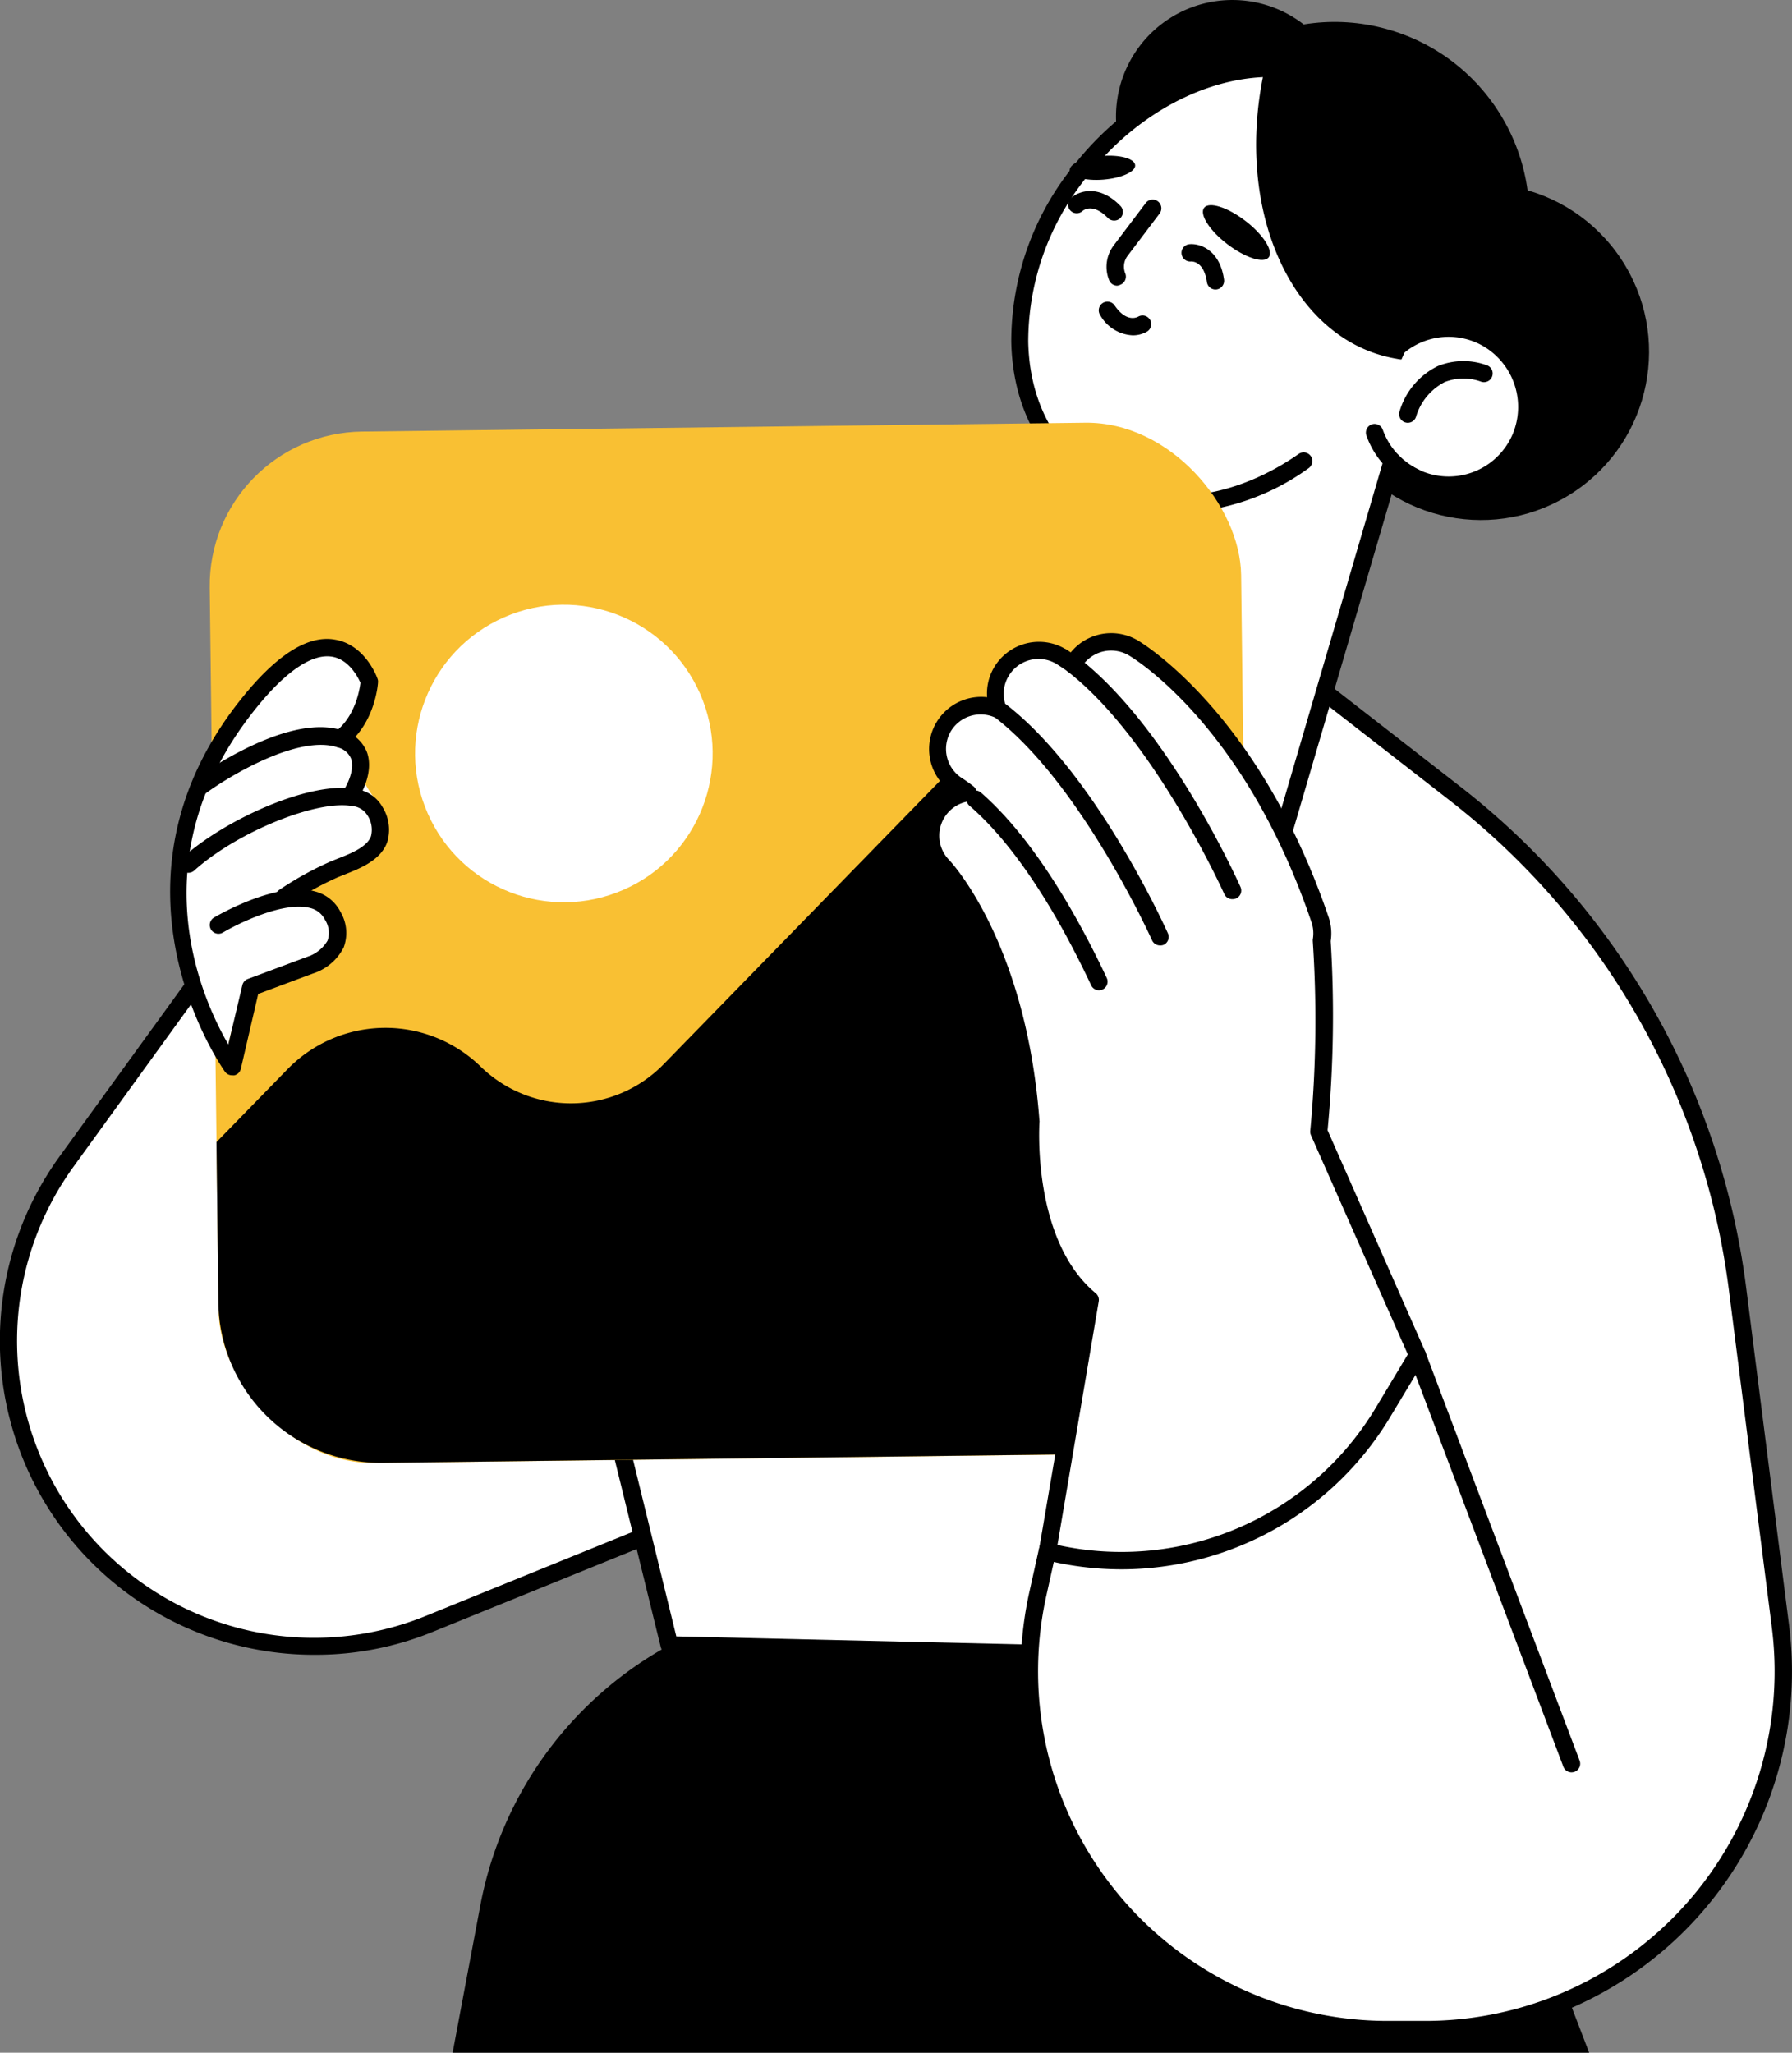 <svg xmlns="http://www.w3.org/2000/svg" viewBox="0 0 206.12 236.1"><rect x="0" y="0" width="206.12" height="236.1" fill="#808080" stroke="none"/><defs><style>.cls-1{fill:#fff;}.cls-2{fill:#f9c033;}</style></defs><g id="Camada_2" data-name="Camada 2"><g id="_Layer_" data-name="&lt;Layer&gt;"><path d="M52.06,236.1l3.2-17A43.2,43.2,0,0,1,77,189.22h87.79l18,46.88Z"/><path class="cls-1" d="M33.52,97.92,7.67,133.57a35.18,35.18,0,0,0-3.85,34.49h0a35.16,35.16,0,0,0,45.54,18.72l79.45-32.25-28.59-52.35A39.52,39.52,0,0,0,33.52,97.92Z"/><path d="M36.29,190.33A36.13,36.13,0,0,1,6.86,133L32.71,97.33h0a40.53,40.53,0,0,1,68.39,4.37l28.59,52.35a1,1,0,0,1,.06.81,1,1,0,0,1-.57.59L49.73,187.71A35.64,35.64,0,0,1,36.29,190.33Zm-2-91.83L8.48,134.16A34.15,34.15,0,0,0,49,185.85L127.39,154l-28-51.36a38.54,38.54,0,0,0-65-4.16Z"/><polygon class="cls-1" points="65.03 140.33 77 189.22 164.79 191.21 174.77 125.37 65.03 140.33"/><path d="M164.79,192.21h0l-87.79-2a1,1,0,0,1-1-.77l-12-48.88a1,1,0,0,1,.14-.8,1,1,0,0,1,.7-.43l109.73-15a1,1,0,0,1,.85.29,1,1,0,0,1,.28.85l-10,65.84A1,1,0,0,1,164.79,192.21Zm-87-4,86.15,2,9.64-63.65L66.27,141.17Z"/><path class="cls-1" d="M147.5,75.82l19.71,15.33a86.48,86.48,0,0,1,32.68,57.33l4.9,38.57a41.2,41.2,0,0,1-40.87,46.39H159.6a41.19,41.19,0,0,1-40.22-50.12l1.07-4.86Z"/><path d="M163.92,234.44H159.6a42.19,42.19,0,0,1-41.2-51.33l1.08-4.86L146.53,75.56a1,1,0,0,1,.65-.69,1,1,0,0,1,.93.16l19.71,15.33a86.88,86.88,0,0,1,33.06,58l4.9,38.57a42.2,42.2,0,0,1-41.86,47.52ZM148.08,77.54,121.42,178.72l-1.07,4.82a40.21,40.21,0,0,0,39.25,48.9h4.32a40.2,40.2,0,0,0,39.88-45.26l-4.91-38.57a84.85,84.85,0,0,0-32.3-56.67Z"/><circle cx="153.52" cy="24.9" r="22.38" transform="translate(85.46 164.75) rotate(-73.26)"/><circle cx="170.34" cy="40.47" r="19.34" transform="translate(6.2 101.4) rotate(-33.73)"/><path class="cls-1" d="M160.54,40.05a9,9,0,1,1,2.16,14.86,8.86,8.86,0,0,1-2.56-1.84L147.38,96.59l-11.65-3.42a16.65,16.65,0,0,1-11.3-20.67L136,32.87Z"/><path d="M147.38,97.59a1.45,1.45,0,0,1-.28,0l-11.65-3.42a17.68,17.68,0,0,1-12-21.91l11.61-39.63a1,1,0,0,1,1.24-.68l24,7a10,10,0,0,1,10.62-1.21,10.13,10.13,0,0,1,4.87,13,10,10,0,0,1-13.52,5.12,10.59,10.59,0,0,1-1.61-1l-12.32,42A1,1,0,0,1,147.38,97.59ZM136.72,34.12,125.39,72.78A15.68,15.68,0,0,0,136,92.21l10.7,3.13,12.47-42.55a1,1,0,0,1,.71-.69,1,1,0,0,1,1,.27A7.92,7.92,0,0,0,163.13,54,8,8,0,0,0,174,49.91a8.1,8.1,0,0,0-3.9-10.37,8,8,0,0,0-8.84,1.26,1,1,0,0,1-1,.21Z"/><path d="M161.93,48.63a1,1,0,0,1-.34-.06,1,1,0,0,1-.6-1.28,8.46,8.46,0,0,1,4.38-5.18,7.84,7.84,0,0,1,5.7-.08,1,1,0,0,1-.76,1.85h0a5.89,5.89,0,0,0-4.15.07,6.6,6.6,0,0,0-3.29,4A1,1,0,0,1,161.93,48.63Z"/><path d="M129.66,7.65A13.39,13.39,0,1,0,147.5,1.3,13.38,13.38,0,0,0,129.66,7.65Z"/><path d="M162.74,55.89a1.08,1.08,0,0,1-.43-.1,10,10,0,0,1-5.14-5.69,1,1,0,0,1,.6-1.28,1,1,0,0,1,1.28.61,8.23,8.23,0,0,0,.91,1.8A8.08,8.08,0,0,0,163.17,54a1,1,0,0,1,.47,1.34A1,1,0,0,1,162.74,55.89Z"/><path class="cls-1" d="M162.62,36.16c3.25-9.69,1.33-19.64-5.67-24.88-9.34-7-24.17-2.95-33.12,9s-8.64,27.33.69,34.32c7,5.24,17.1,4.28,25.48-1.58Z"/><path d="M135.26,59a18.72,18.72,0,0,1-11.34-3.63c-4.76-3.57-7.47-9.28-7.6-16.07A32.07,32.07,0,0,1,123,19.69c9.27-12.39,24.75-16.52,34.52-9.21,7.16,5.35,9.52,15.56,6,26a1,1,0,0,1-1.9-.63c3.23-9.61,1.13-18.94-5.32-23.77-8.88-6.65-23.11-2.69-31.72,8.81a30.1,30.1,0,0,0-6.31,18.41c.12,6.16,2.54,11.32,6.8,14.51,6.46,4.83,16,4.2,24.31-1.6a1,1,0,0,1,1.39.25,1,1,0,0,1-.25,1.39A27,27,0,0,1,135.26,59Z"/><path d="M161.2,41.34c-.21,0-.43-.05-.64-.09-11.85-2.06-18.64-16.85-15.17-33,0-.18.08-.36.13-.54A17,17,0,0,1,157.4,11C165.24,17.09,166.47,29.61,161.2,41.34Z"/><path d="M130.57,19c.06.75-1.57,1.49-3.65,1.66s-3.82-.31-3.88-1.06,1.58-1.49,3.66-1.66S130.51,18.23,130.57,19Z"/><path d="M145.93,29.6c-.57.74-2.69.06-4.75-1.51s-3.25-3.45-2.68-4.19,2.69-.07,4.74,1.5S146.5,28.85,145.93,29.6Z"/><path d="M128.51,32.86a1,1,0,0,1-.93-.62,4.09,4.09,0,0,1,.51-4l3.69-4.88a1,1,0,1,1,1.6,1.2l-3.69,4.88a2.06,2.06,0,0,0-.26,2,1,1,0,0,1-.54,1.3A1.08,1.08,0,0,1,128.51,32.86Z"/><path d="M139.82,33.3a1,1,0,0,1-1-.86c-.33-2.32-1.6-2.38-1.86-2.36a1,1,0,0,1-1.06-.93,1,1,0,0,1,.89-1.06c1.17-.12,3.52.6,4,4.07a1,1,0,0,1-.85,1.13Z"/><path d="M128.14,25.37a1,1,0,0,1-.71-.3c-1.75-1.79-2.84-.86-2.89-.82a1,1,0,1,1-1.32-1.5c.88-.78,3.19-1.59,5.64.92a1,1,0,0,1,0,1.42A1,1,0,0,1,128.14,25.37Z"/><path d="M130.28,38.57a4.54,4.54,0,0,1-3.73-2.32,1,1,0,0,1,1.65-1.13c1.32,1.94,2.5,1.42,2.72,1.3a1,1,0,0,1,1.36.36,1,1,0,0,1-.33,1.35A3.25,3.25,0,0,1,130.28,38.57Z"/><path d="M180.75,203.85a1,1,0,0,1-.93-.65l-17.74-47a1,1,0,0,1,.59-1.28,1,1,0,0,1,1.28.58l17.74,47a1,1,0,0,1-.58,1.29A1.13,1.13,0,0,1,180.75,203.85Z"/><rect class="cls-2" x="24.62" y="49.13" width="118.64" height="118.64" rx="17.73" transform="translate(-1.31 1.03) rotate(-0.7)"/><circle class="cls-1" cx="64.86" cy="86.67" r="17.11" transform="translate(-29.36 33.36) rotate(-23.69)"/><path d="M25.12,149.8l-.22-18.44,8.19-8.4a15.7,15.7,0,0,1,22.21-.27h0a14.88,14.88,0,0,0,21-.25l32.18-33a19.81,19.81,0,0,1,28-.34l6.59,6.43.64,52.81a18.69,18.69,0,0,1-18.46,18.91l-81.26,1A18.69,18.69,0,0,1,25.12,149.8Z"/><path class="cls-1" d="M151.68,130.16a139,139,0,0,0,.29-22,4.93,4.93,0,0,0-.18-2.4c-7.82-23.13-20.95-31-21.5-31.32a5,5,0,0,0-6.8,1.78l-.08.18c-.82-.59-1.33-.9-1.43-1a5,5,0,0,0-7.15,6.09,5,5,0,0,0-4.58,8.84s.42.27,1.1.8a5,5,0,0,0-2.88,8.45c.09.08,8.6,9,10.11,29.35,0,0-1,14,6.82,20.52l-5,28.92h0a35.29,35.29,0,0,0,38.67-16.1l3.9-6.51Z"/><path d="M129,180.5a36.5,36.5,0,0,1-8.75-1.07,1,1,0,0,1-.75-1.14l4.85-28.36c-7.48-6.72-6.83-19.66-6.74-20.9-1.49-19.73-9.74-28.58-9.83-28.67a6,6,0,0,1,.07-8.46,5.7,5.7,0,0,1,1.35-1,6,6,0,0,1,4.34-10.71,5.89,5.89,0,0,1,.81-3.44,6,6,0,0,1,8.16-2.12c.06,0,.29.17.65.41a6,6,0,0,1,7.66-1.41c.57.33,14,8.4,22,31.86a5.82,5.82,0,0,1,.24,2.76A139.81,139.81,0,0,1,152.7,130l11.23,25.45a1,1,0,0,1-.05.92l-3.91,6.5A36.08,36.08,0,0,1,129,180.5Zm-7.37-2.8a34.11,34.11,0,0,0,36.66-15.86l3.64-6.06-11.14-25.21a1,1,0,0,1-.08-.51,136.87,136.87,0,0,0,.29-21.79,1.55,1.55,0,0,1,0-.22,4,4,0,0,0-.13-1.92c-7.7-22.75-20.52-30.46-21.07-30.77a4,4,0,0,0-5.43,1.42l-.06.15a1,1,0,0,1-1.47.33c-.8-.58-1.3-.87-1.35-.91A4,4,0,0,0,116,77.78a3.94,3.94,0,0,0-.28,3.45,1,1,0,0,1-.24,1.08,1,1,0,0,1-1.1.19,4,4,0,0,0-5,1.59,4,4,0,0,0,1.38,5.48h0s.42.26,1.2.86a1,1,0,0,1,.35,1,1,1,0,0,1-.83.73,4,4,0,0,0-2.3,6.76c.09.09,8.85,9.32,10.38,30a.38.38,0,0,1,0,.15c0,.13-.91,13.55,6.47,19.67a1,1,0,0,1,.35.94Z"/><path class="cls-1" d="M141.74,102.42s-8.07-18-18.33-26Z"/><path d="M141.74,103.42a1,1,0,0,1-.92-.59c-.08-.18-8.08-17.88-18-25.58a1,1,0,0,1-.17-1.41,1,1,0,0,1,1.4-.18c10.35,8,18.3,25.61,18.63,26.35a1,1,0,0,1-.5,1.33A1.24,1.24,0,0,1,141.74,103.42Z"/><path class="cls-1" d="M133.42,107.74s-8.06-18-18.33-26Z"/><path d="M133.42,108.74a1,1,0,0,1-.91-.59c-.08-.18-8.08-17.88-18-25.58A1,1,0,0,1,115.7,81c10.35,8,18.3,25.61,18.64,26.36a1,1,0,0,1-.51,1.32A1,1,0,0,1,133.42,108.74Z"/><path class="cls-1" d="M126.41,112.9c-2.89-6.15-8-15.57-14.22-21Z"/><path d="M126.41,113.9a1,1,0,0,1-.9-.57c-3.09-6.57-8-15.48-14-20.66a1,1,0,0,1,1.32-1.51c6.21,5.41,11.3,14.58,14.47,21.32a1,1,0,0,1-.48,1.33A1.07,1.07,0,0,1,126.41,113.9Z"/><path class="cls-1" d="M26.09,121.7s-10.59-16.38-1.9-34.4c7-14.45,17.36-14.14,19-9.09.65,2-3.08,6.8-3.08,6.8S42,87.52,41.7,88.78s1.85,3.39,2.74,5.23-.95,4.64-3,5-7.66,3.06-7.66,3.06a20,20,0,0,1,5.06,3.56c1.16,1.31-.07,5.3-3.2,6S26.85,112.87,26.09,121.7Z"/><path d="M40.48,92.12A.94.94,0,0,1,40,92a1,1,0,0,1-.32-1.37c.34-.55,1.12-2.21.7-3.37a2.2,2.2,0,0,0-1.52-1.29c-4.47-1.54-12.49,3.29-15.21,5.29A1,1,0,0,1,22.2,91a1,1,0,0,1,.21-1.39c.44-.32,10.69-7.77,17.05-5.57a4.16,4.16,0,0,1,2.76,2.51c.8,2.28-.72,4.81-.89,5.1A1,1,0,0,1,40.48,92.12Z"/><path d="M32.68,104.18a1,1,0,0,1-.57-1.82,37.66,37.66,0,0,1,6-3.31l.83-.33c1.38-.54,3.27-1.29,3.73-2.53a3,3,0,0,0-.42-2.43,2.26,2.26,0,0,0-1.76-1.05c-4.08-.73-13.24,3-18.15,7.42A1,1,0,0,1,21,98.64c4.93-4.41,14.67-8.82,19.84-7.9A4.15,4.15,0,0,1,44,92.83a4.92,4.92,0,0,1,.53,4.06c-.77,2.08-3.14,3-4.88,3.69l-.77.31a36,36,0,0,0-5.6,3.11A1,1,0,0,1,32.68,104.18Z"/><path d="M26.69,123.68a1,1,0,0,1-.81-.41c-.15-.22-15.49-21.71,2.22-43.32C32,75.19,35.53,73,38.58,73.58c3.44.6,4.79,4.32,4.84,4.48a.86.86,0,0,1,.06.39c0,.2-.33,4.78-3.75,7.34a1,1,0,0,1-1.2-1.6c2.31-1.73,2.83-4.82,2.93-5.65-.27-.63-1.3-2.66-3.23-3-2.26-.4-5.23,1.57-8.58,5.67-13.9,17-6.6,33.38-3.39,38.92l1.62-6.83a1,1,0,0,1,.62-.7l6.86-2.56a4.16,4.16,0,0,0,2.32-1.86,2.78,2.78,0,0,0-.3-2.39,2.56,2.56,0,0,0-1.66-1.34c-3-.84-8.28,1.74-10.08,2.81a1,1,0,0,1-1.37-.35,1,1,0,0,1,.34-1.37c.3-.17,7.26-4.27,11.66-3a4.54,4.54,0,0,1,2.89,2.34,4.74,4.74,0,0,1,.37,4.09,6,6,0,0,1-3.53,3l-6.3,2.35-2,8.62a1,1,0,0,1-.77.75Z"/></g></g></svg>